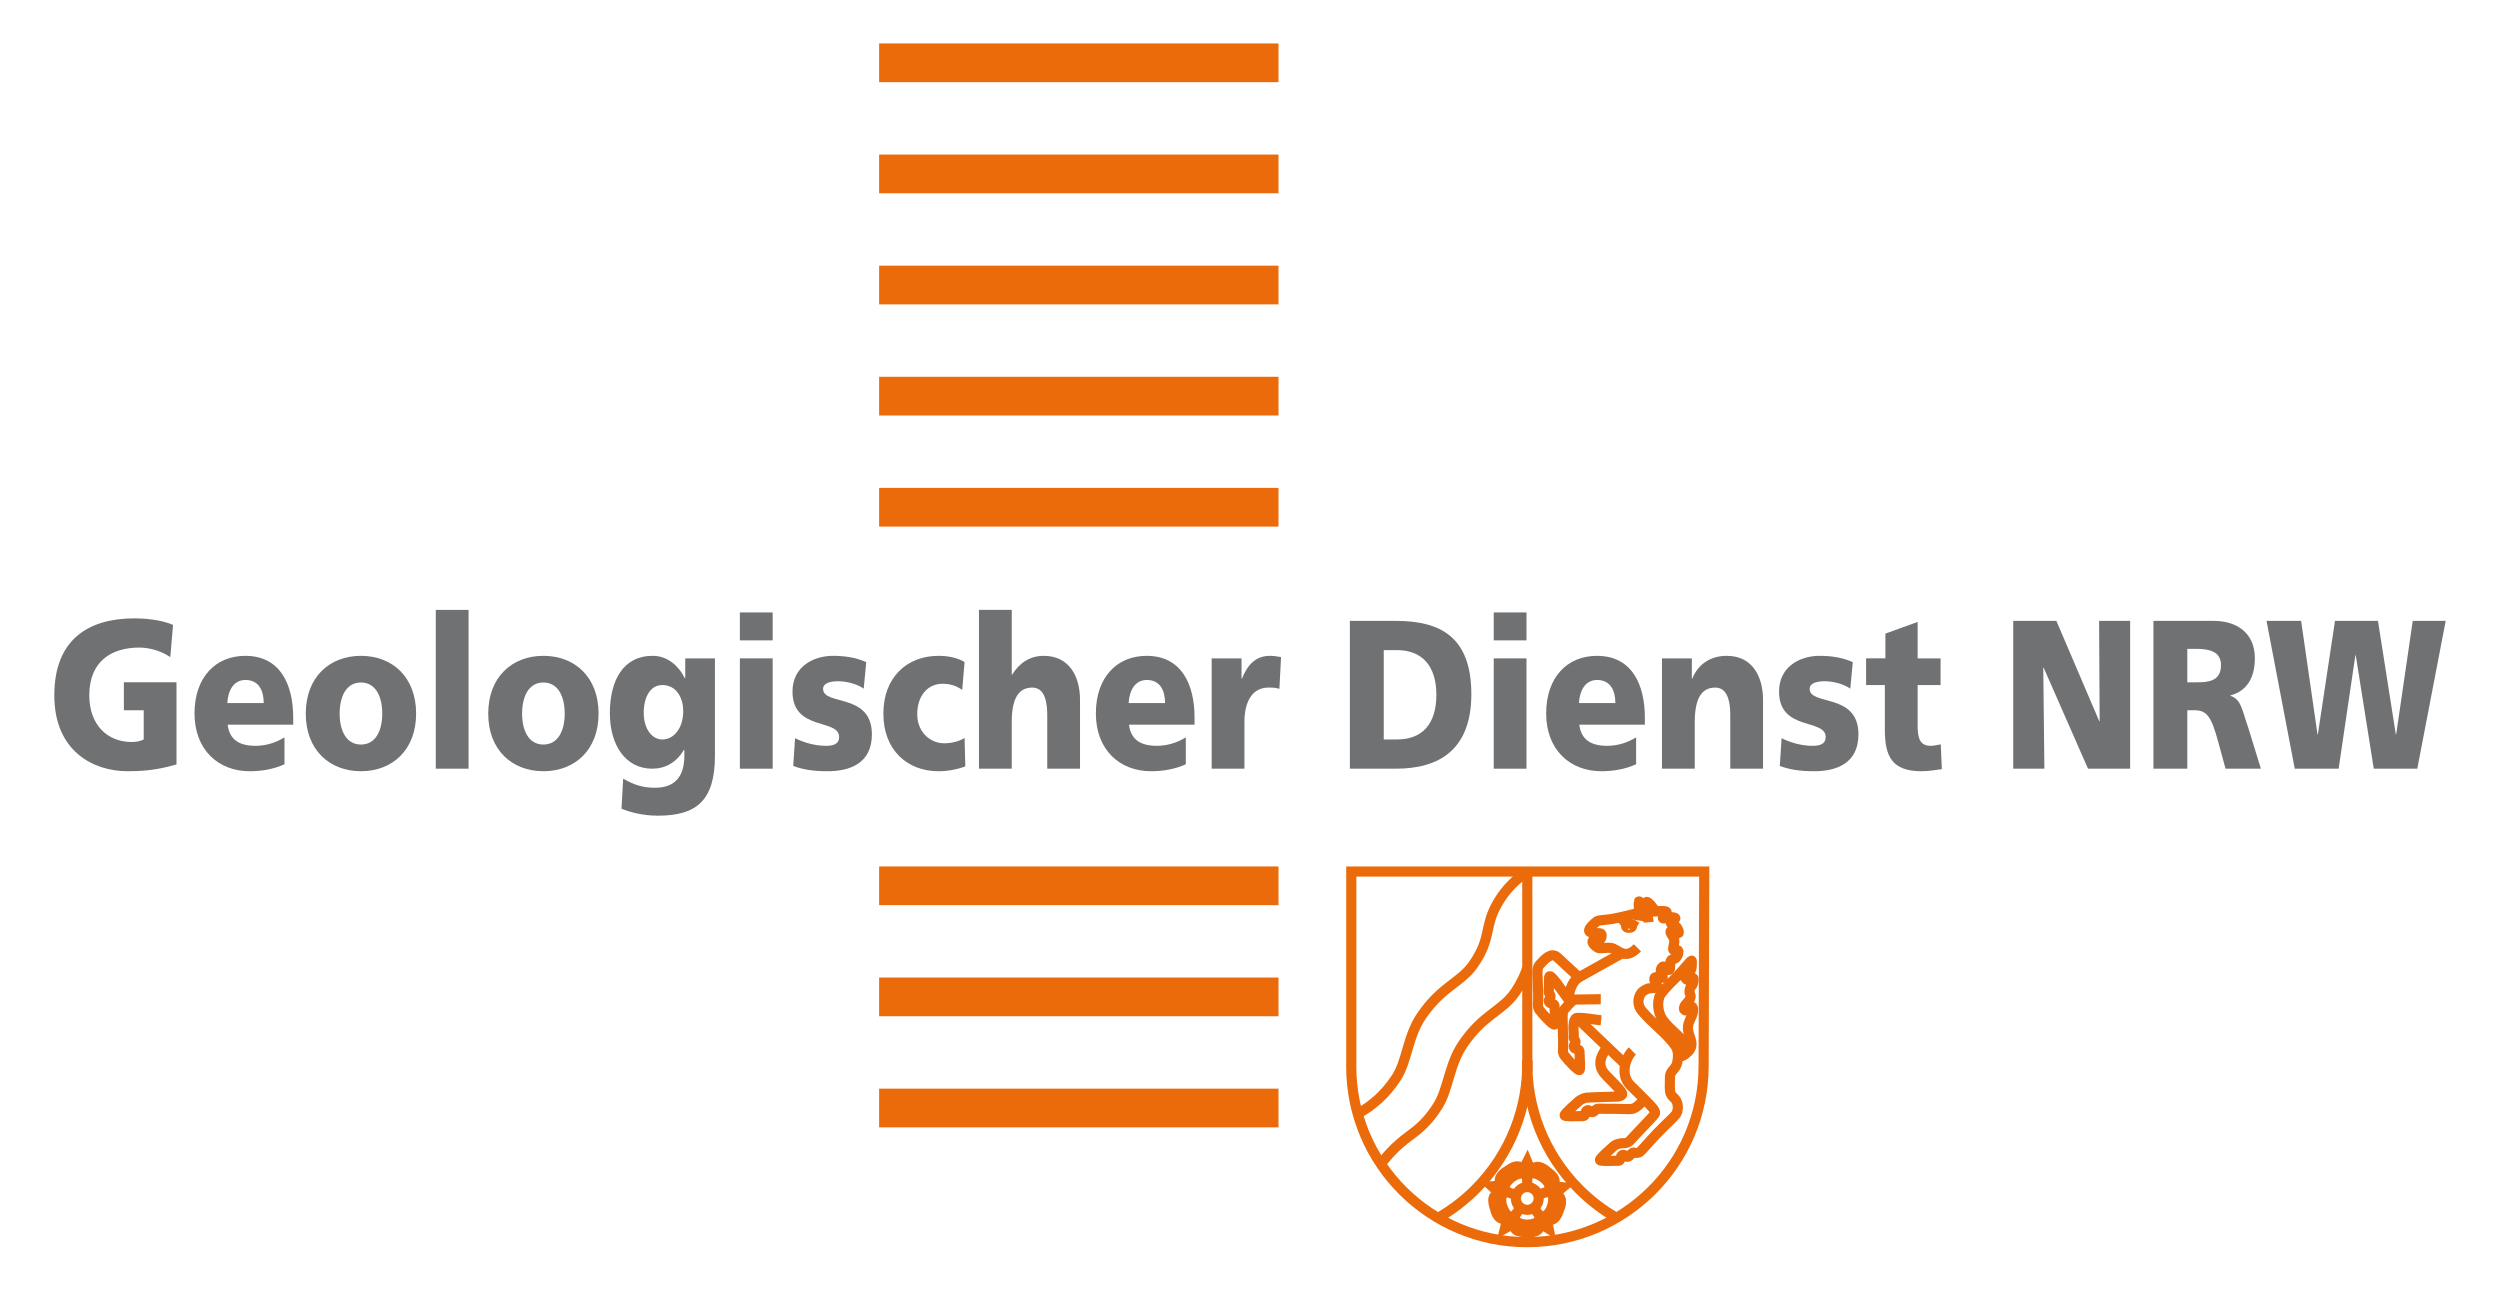 <?xml version="1.0" encoding="UTF-8" standalone="no"?>
<!-- GD NRW | 2023  -->
<svg version="1.1" id="Ebene_1" x="0px" y="0px" width="492" height="254" viewBox="0 0 492 254" enable-background="new 0 0 470.625 236.32" xml:space="preserve" xmlns="http://www.w3.org/2000/svg" xmlns:svg="http://www.w3.org/2000/svg"><defs id="defs56"/>































































<g id="layer5" transform="translate(10.688,8.549)"/><g id="layer1" transform="translate(10.688,8.549)"><rect x="162.325" y="21.867" fill="#eb6a0a" width="78.596" height="7.619" id="rect18"/><rect x="162.325" y="43.734" fill="#eb6a0a" width="78.596" height="7.619" id="rect19"/><rect x="162.325" y="65.601" fill="#eb6a0a" width="78.596" height="7.619" id="rect20"/><rect x="162.325" y="87.467" fill="#eb6a0a" width="78.596" height="7.618" id="rect21"/><rect x="162.325" fill="#eb6a0a" width="78.596" height="7.619" id="rect22" y="0"/><rect x="162.325" y="161.968" fill="#eb6a0a" width="78.596" height="7.618" id="rect23"/><rect x="162.325" y="205.696" fill="#eb6a0a" width="78.596" height="7.619" id="rect24"/><rect x="162.325" y="183.829" fill="#eb6a0a" width="78.596" height="7.619" id="rect25"/><rect style="opacity:1;fill:none;fill-opacity:1;fill-rule:evenodd;stroke:none;stroke-width:0;stroke-linecap:square;stroke-miterlimit:0;stroke-dasharray:none;stroke-opacity:0;paint-order:markers fill stroke" id="rect56" width="492" height="254" x="-10.688" y="-8.549"/></g><g id="layer2" transform="translate(10.688,8.549)"><path fill="#707173" d="M 24.046,125.726 H 13.689 v 5.5 h 3.906 v 5.751 c -0.609,0.333 -1.469,0.5 -2.365,0.5 -4.873,0 -8.349,-3.459 -8.349,-9.167 0,-6.793 4.443,-9.417 9.854,-9.417 1.577,0 4.014,0.459 6.092,1.876 l 0.538,-6.334 c -2.437,-1.084 -5.913,-1.292 -7.562,-1.292 C 6.63,113.143 0,117.352 0,128.31 c 0,11 7.705,14.917 14.37,14.917 2.294,0 5.447,-0.083 9.676,-1.333 v -16.168" id="path1"/><path fill-rule="evenodd" clip-rule="evenodd" fill="#707173" d="m 34.044,129.81 c 0.143,-2.5 1.254,-4.542 3.583,-4.542 2.58,0 3.584,2.042 3.584,4.542 h -7.167 m 12.972,4.252 v -1.375 c 0,-6.459 -2.508,-12.168 -9.425,-12.168 -5.805,0 -9.998,4.167 -9.998,11.334 0,7.167 4.695,11.376 10.858,11.376 2.401,0 4.766,-0.417 6.845,-1.375 v -5.292 c -1.935,1.208 -3.942,1.666 -5.698,1.666 -3.153,0 -5.124,-1.166 -5.483,-4.166 z" id="path2"/><path fill-rule="evenodd" clip-rule="evenodd" fill="#707173" d="m 60.347,137.977 c -2.974,0 -4.193,-2.875 -4.193,-6.084 0,-3.25 1.219,-6.125 4.193,-6.125 2.974,0 4.193,2.875 4.193,6.125 0,3.209 -1.219,6.084 -4.193,6.084 m 0,5.25 c 6.164,0 10.858,-4.167 10.858,-11.334 0,-7.209 -4.694,-11.375 -10.858,-11.375 -6.164,0 -10.858,4.167 -10.858,11.375 0,7.167 4.694,11.334 10.858,11.334 z" id="path3"/><rect x="75.075" y="111.477" fill="#707173" width="6.451" height="31.252" id="rect3"/><path fill-rule="evenodd" clip-rule="evenodd" fill="#707173" d="m 96.254,137.977 c -2.974,0 -4.193,-2.875 -4.193,-6.084 0,-3.25 1.219,-6.125 4.193,-6.125 2.975,0 4.193,2.875 4.193,6.125 0,3.209 -1.218,6.084 -4.193,6.084 m 0,5.25 c 6.164,0 10.858,-4.167 10.858,-11.334 0,-7.209 -4.694,-11.375 -10.858,-11.375 -6.164,0 -10.858,4.167 -10.858,11.375 0,7.167 4.694,11.334 10.858,11.334 z" id="path4"/><path fill-rule="evenodd" clip-rule="evenodd" fill="#707173" d="m 115.999,131.685 c 0,-2.958 1.254,-5.417 3.655,-5.417 2.903,0 4.122,2.709 4.122,5.125 0,3.334 -1.828,5.584 -4.122,5.584 -1.935,0 -3.655,-1.917 -3.655,-5.292 m 14.012,-10.667 h -5.841 v 3.917 h -0.072 c -1.362,-2.667 -3.584,-4.417 -6.343,-4.417 -5.805,0 -8.421,4.833 -8.421,11.293 0,6.415 3.189,10.917 8.314,10.917 2.58,0 4.73,-1.167 6.271,-3.71 h 0.072 v 1.168 c 0,4.25 -2.007,6.292 -5.734,6.292 -2.688,0 -4.336,-0.667 -6.307,-1.792 l -0.323,5.917 c 1.505,0.625 4.049,1.375 7.132,1.375 7.525,0 11.252,-2.875 11.252,-11.792 z" id="path5"/><path fill-rule="evenodd" clip-rule="evenodd" fill="#707173" d="m 141.371,111.977 h -6.451 v 5.5 h 6.451 z m -6.451,30.752 h 6.451 v -21.711 h -6.451 z" id="path6"/><path fill="#707173" d="m 145.42,142.187 c 1.9,0.708 3.87,1.042 6.773,1.042 4.229,0 8.708,-1.458 8.708,-7.251 0,-8.25 -9.604,-5.585 -9.604,-8.958 0,-1.21 1.577,-1.5 2.975,-1.5 1.612,0 3.655,0.498 5.017,1.458 l 0.501,-5.21 c -2.078,-0.958 -4.336,-1.25 -6.558,-1.25 -3.727,0 -7.955,2.042 -7.955,7.042 0,7.835 9.174,5.25 9.174,8.919 0,1.5 -1.29,1.749 -2.616,1.749 -2.33,0 -4.551,-0.75 -6.056,-1.499 l -0.359,5.458" id="path7"/><path fill="#707173" d="m 179.142,121.727 c -1.469,-0.833 -3.19,-1.208 -5.125,-1.208 -6.163,0 -10.858,4.167 -10.858,11.375 0,7.168 4.695,11.335 10.858,11.335 1.72,0 3.656,-0.333 5.268,-0.958 l -0.143,-5.584 c -1.075,0.667 -2.544,1.042 -4.014,1.042 -2.795,0 -5.304,-2.25 -5.304,-5.71 0,-3.75 2.15,-6 4.946,-6 1.541,0 2.723,0.375 3.906,1.208 l 0.466,-5.5" id="path8"/><path fill="#707173" d="m 181.973,142.729 h 6.45 v -9.167 c 0,-4.667 1.362,-6.792 4.014,-6.792 1.756,0 2.974,1.375 2.974,5.458 v 10.501 h 6.45 v -13.542 c 0,-4.502 -2.042,-8.668 -7.131,-8.668 -2.795,0 -4.838,1.459 -6.235,3.709 h -0.072 v -12.751 h -6.45 v 31.252" id="path9"/><path fill-rule="evenodd" clip-rule="evenodd" fill="#707173" d="m 211.429,129.81 c 0.143,-2.5 1.254,-4.542 3.583,-4.542 2.58,0 3.584,2.042 3.584,4.542 h -7.167 m 12.972,4.252 v -1.375 c 0,-6.459 -2.508,-12.168 -9.425,-12.168 -5.805,0 -9.997,4.167 -9.997,11.334 0,7.167 4.694,11.376 10.857,11.376 2.401,0 4.766,-0.417 6.845,-1.375 v -5.292 c -1.935,1.208 -3.942,1.666 -5.698,1.666 -3.153,0 -5.124,-1.166 -5.483,-4.166 z" id="path10"/><path fill="#707173" d="m 241.423,120.769 c -0.645,-0.125 -1.433,-0.251 -2.186,-0.251 -2.795,0 -4.407,1.75 -5.518,4.5 h -0.072 v -4 h -5.877 v 21.709 h 6.45 v -9.167 c 0,-4.25 1.685,-6.792 4.695,-6.792 0.752,0 1.469,0 2.185,0.25 l 0.323,-6.249" id="path11"/><path fill-rule="evenodd" clip-rule="evenodd" fill="#707173" d="m 261.634,119.394 h 2.579 c 4.874,0 7.776,3 7.776,8.792 0,5.793 -2.794,8.794 -7.776,8.794 h -2.579 v -17.586 m -6.666,23.335 h 9.103 c 8.528,0 14.8,-3.792 14.8,-14.669 0,-11.25 -6.092,-14.417 -14.8,-14.417 h -9.103 z" id="path12"/><path fill-rule="evenodd" clip-rule="evenodd" fill="#707173" d="m 289.729,111.977 h -6.451 v 5.5 h 6.451 z m -6.451,30.752 h 6.45 v -21.711 h -6.45 z" id="path13"/><path fill-rule="evenodd" clip-rule="evenodd" fill="#707173" d="m 300.05,129.81 c 0.144,-2.5 1.254,-4.542 3.583,-4.542 2.58,0 3.583,2.042 3.583,4.542 h -7.166 m 12.972,4.252 v -1.375 c 0,-6.459 -2.51,-12.168 -9.426,-12.168 -5.805,0 -9.998,4.167 -9.998,11.334 0,7.167 4.695,11.376 10.858,11.376 2.401,0 4.766,-0.417 6.844,-1.375 v -5.292 c -1.935,1.208 -3.94,1.666 -5.696,1.666 -3.154,0 -5.124,-1.166 -5.483,-4.166 z" id="path14"/><path fill="#707173" d="m 316.39,142.729 h 6.45 v -9.167 c 0,-4.667 1.362,-6.792 4.015,-6.792 1.756,0 2.974,1.375 2.974,5.458 v 10.501 h 6.45 v -13.542 c 0,-4.502 -2.042,-8.668 -7.13,-8.668 -2.939,0 -5.521,1.375 -6.81,4.5 h -0.071 v -4 h -5.878 v 21.71" id="path15"/><path fill="#707173" d="m 339.575,142.187 c 1.899,0.708 3.87,1.042 6.772,1.042 4.229,0 8.708,-1.458 8.708,-7.251 0,-8.25 -9.604,-5.585 -9.604,-8.958 0,-1.21 1.577,-1.5 2.975,-1.5 1.612,0 3.655,0.498 5.018,1.458 l 0.501,-5.21 c -2.078,-0.958 -4.336,-1.25 -6.559,-1.25 -3.727,0 -7.955,2.042 -7.955,7.042 0,7.835 9.174,5.25 9.174,8.919 0,1.5 -1.29,1.749 -2.615,1.749 -2.33,0 -4.552,-0.75 -6.056,-1.499 l -0.359,5.458" id="path16"/><path fill="#707173" d="m 356.562,126.268 h 3.69 v 8.834 c 0,5.167 1.398,8.125 7.167,8.125 1.613,0 2.831,-0.25 4.049,-0.415 l -0.214,-4.877 c -0.646,0.127 -1.326,0.292 -1.971,0.292 -2.043,0 -2.58,-1.333 -2.58,-3.958 v -8.001 h 4.515 v -5.25 h -4.515 v -7.167 l -6.343,2.292 v 4.875 h -3.799 v 5.25" id="path17"/><polyline fill="#707173" points="385.516,142.729 391.645,142.729 391.43,122.851 391.501,122.851 400.232,142.729 408.522,142.729   408.522,113.644 402.415,113.644 402.522,133.395 402.45,133.395 394.006,113.644 385.516,113.644 385.516,142.729 " id="polyline17"/><path fill-rule="evenodd" clip-rule="evenodd" fill="#707173" d="m 419.774,119.144 h 1.756 c 2.544,0 4.874,0.5 4.874,3.209 0,3.29 -2.724,3.375 -4.874,3.375 h -1.756 v -6.584 m -6.665,23.585 h 6.665 v -11.501 h 1.397 c 2.474,0 3.333,1.25 4.695,6.25 l 1.432,5.251 h 6.953 l -2.437,-7.917 c -1.254,-3.542 -1.397,-5.752 -3.547,-6.417 v -0.083 c 3.224,-0.877 4.802,-3.459 4.802,-7.335 0,-5 -3.62,-7.333 -8.064,-7.333 h -11.896 z" id="path18"/><polyline fill="#707173" points="440.917,142.729 449.554,142.729 452.852,120.394 452.922,120.394 456.47,142.729 465.035,142.729   470.625,113.644 464.139,113.644 460.878,135.979 460.806,135.979 457.294,113.644 448.837,113.644 445.468,135.979   445.397,135.979 442.172,113.644 435.363,113.644 440.917,142.729 " id="polyline18"/></g><g id="layer3" style="display:inline" transform="translate(10.688,8.5)"><path d="m 289.886,181.94 c -0.391,1.292 -1.143,3.017 -2.429,4.89 -2.51,3.651 -6.179,4.243 -10.201,10.112 -2.801,4.09 -2.86,8.871 -5.001,12.229 -2.801,4.394 -4.922,5.172 -7.416,7.337 -1.512,1.313 -2.342,2.273 -3.613,3.812" id="path79" style="fill:none;stroke:#eb6a0a;stroke-width:1.996;stroke-miterlimit:3.864;stroke-opacity:1"/><path d="m 315.061,170.882 c -0.245,-0.622 -1.489,-2.059 -1.678,-1.867 -0.206,0.206 -0.139,1.2 0.107,1.841" id="path81" style="fill:none;stroke:#eb6a0a;stroke-width:1.996;stroke-miterlimit:3.864;stroke-opacity:1"/><path d="m 310.567,198.333 c -1.272,1.219 -2.749,4.883 0.027,7.173 0,0 3.735,3.668 4.033,4.109 0.221,0.332 0.59,0.823 0.267,1.232 -0.5,0.634 -3.698,3.899 -4.831,5.165 -0.541,0.607 -1.566,0.466 -1.566,0.466 -0.764,0.077 -1.43,0.419 -1.519,0.503 -0.672,0.639 -2.9,2.488 -2.789,2.825 0.079,0.238 2.238,0.166 3.656,0.129 0.558,-0.015 0.263,-0.997 0.801,-1.145 0.453,-0.126 0.531,0.411 0.999,0.365 0.357,-0.034 0.731,-0.763 1.083,-0.826 0,0 0.895,0.176 1.304,-0.117 0.305,-0.22 2.09,-2.3 3.465,-3.733 1.393,-1.452 3.343,-3.217 3.633,-3.664 0.458,-0.706 0.592,-2.008 -0.084,-2.927 -0.342,-0.464 -0.692,-0.562 -0.949,-1.172 -0.267,-0.632 -0.134,-1.998 -0.134,-3.398 0,-0.967 1.153,-1.474 1.398,-2.598 0.297,-1.353 0.28,-2.577 -0.424,-3.524 -1.955,-2.63 -4.035,-3.899 -6.471,-6.714 -0.897,-1.036 -0.934,-2.442 -0.189,-3.519 0.399,-0.582 1.462,-0.947 1.462,-0.947 0.479,-0.049 1.678,-0.054 1.76,-0.27 0.124,-0.33 -0.88,-1.254 -0.568,-1.787 0.189,-0.325 0.734,-0.089 1.353,-0.027 0.541,0.054 0.099,-0.347 0,-0.702 -0.119,-0.432 -0.297,-1.029 0.245,-1.49 0.292,-0.246 0.92,0.813 1.272,0.65 0.352,-0.163 0.054,-1.542 0.379,-1.921 0.191,-0.223 0.733,-0.189 1.029,-0.541 0.355,-0.421 0.541,-1.137 0.325,-1.381 -0.09,-0.102 -0.605,0.178 -0.893,-0.107 -0.163,-0.163 0.124,-0.952 0.189,-1.651 0.082,-0.867 -1.163,-1.841 -0.65,-2.084 0.382,-0.181 1.002,0.324 1.408,0.432 0.273,0.074 0.008,-0.914 -0.434,-1.272 -0.419,-0.34 -1.041,-0.52 -1.001,-0.704 0.057,-0.267 0.798,-0.681 0.867,-0.92 0.054,-0.188 -0.612,-0.28 -1.246,-0.189 -0.645,0.094 -1.259,0.369 -1.219,0.054 0.042,-0.322 0.863,-0.614 0.758,-1.083 -0.107,-0.488 -2.411,-0.05 -3.953,-0.081" id="path83" style="fill:none;stroke:#eb6a0a;stroke-width:1.996;stroke-miterlimit:3.864;stroke-opacity:1"/><path d="m 319.257,197.898 c 0.488,0.082 1.361,-0.208 1.462,-0.893 0.136,-0.92 -2.794,-2.838 -4.196,-4.82 -0.785,-1.11 -1.163,-2.977 -0.649,-4.521 0.205,-0.612 1.489,-2.057 2.95,-3.465 1.958,-1.886 3.499,-4.157 3.438,-3.547 -0.018,0.179 0.039,0.964 -0.081,1.489 -0.166,0.733 -1.415,1.225 -1.137,1.923 0.101,0.251 0.419,0.273 0.677,0.352 0.315,0.097 0.402,-0.429 0.731,-0.461 0.298,-0.027 0.163,1.111 -0.189,1.517 -0.327,0.379 -0.399,0.612 -0.459,1.11 -0.057,0.473 0.263,0.635 0.216,1.11 -0.086,0.863 -1.19,1.408 -1.272,2.084 -0.045,0.379 -0.082,0.37 0.245,0.568 0.406,0.246 1.002,-0.84 1.272,-0.731 0.35,0.139 0.246,0.905 0.163,1.272 -0.216,0.947 -0.825,1.567 -0.92,2.68 -0.106,1.215 0.595,2.246 0.676,3.195 0.09,1.039 -0.476,1.634 -1.299,2.273 -0.488,0.379 -0.813,0.352 -1.435,0.461" id="path85" style="fill:none;stroke:#eb6a0a;stroke-width:1.996;stroke-miterlimit:3.864;stroke-opacity:1"/><path d="m 324.58,201.384 c -0.029,19.099 -15.64,34.57 -34.746,34.57 -19.109,0 -34.603,-15.481 -34.595,-34.585 l 0.008,-0.079 v -38.275 h 69.46 l -0.122,38.04 z" id="path87" style="fill:none;stroke:#eb6a0a;stroke-width:1.996;stroke-miterlimit:3.864;stroke-opacity:1"/><line clip-rule="evenodd" stroke-miterlimit="3.864" x1="289.886" y1="162.91" x2="289.886" y2="202.369" id="line89" style="fill:none;stroke:#eb6a0a;stroke-width:1.996;stroke-miterlimit:3.864;stroke-opacity:1"/><path d="m 289.894,200.182 c -0.205,9.17 3.245,18.411 10.226,25.392 2.256,2.256 4.747,4.137 7.393,5.639" id="path91" style="fill:none;stroke:#eb6a0a;stroke-width:1.996;stroke-miterlimit:3.864;stroke-opacity:1"/><path d="m 289.874,200.234 c 0.189,9.151 -3.254,18.371 -10.221,25.34 -2.236,2.236 -4.704,4.104 -7.326,5.601" id="path93" style="fill:none;stroke:#eb6a0a;stroke-width:1.996;stroke-miterlimit:3.864;stroke-opacity:1"/><path d="m 289.886,163.017 c -2.117,1.484 -4.241,3.383 -5.901,6.305 -2.701,4.761 -1.033,6.632 -4.69,11.956 -2.51,3.651 -6.179,4.243 -10.201,10.113 -2.801,4.087 -2.816,8.898 -5.001,12.229 -2.174,3.316 -4.774,5.535 -7.562,7.041" id="path95" style="fill:none;stroke:#eb6a0a;stroke-width:1.996;stroke-miterlimit:3.864;stroke-opacity:1"/><path d="m 305.477,197.655 c -0.471,0.873 -1.147,1.8 -1.205,2.81 -0.052,0.883 0.134,1.373 0.635,2.104 0.619,0.899 4.151,3.928 3.604,4.409 -0.496,0.436 -1.153,0.337 -1.153,0.337 -0.639,0.013 -5.121,0.142 -5.795,0.211 -0.712,0.072 -1.443,0.582 -1.532,0.666 -0.672,0.639 -2.902,2.488 -2.789,2.825 0.079,0.236 2.238,0.168 3.656,0.129 0.558,-0.015 0.263,-0.997 0.801,-1.145 0.453,-0.126 0.531,0.411 0.999,0.367 0.377,-0.035 0.687,-0.662 1.066,-0.667 0.476,-0.005 2.082,0.025 3.458,0.017 1.346,-0.008 2.701,0.109 3.168,0.039 0.919,-0.136 1.913,-1.138 2.404,-1.943" id="path97" style="fill:none;stroke:#eb6a0a;stroke-width:1.996;stroke-miterlimit:3.864;stroke-opacity:1"/><circle cx="289.881" cy="227.352" r="2.243" id="circle99" style="fill:none;stroke:#eb6a0a;stroke-width:1.996;stroke-miterlimit:3.864;stroke-opacity:1"/><path d="m 291.158,229.181 c 0.468,0.619 0.919,1.319 1.168,1.487 1.17,0.78 2.107,-0.669 2.444,-1.804 0.32,-1.088 0.469,-2.694 -0.937,-2.753 -0.3,-0.012 -1.078,0.29 -1.819,0.515" id="path101" style="fill:none;stroke:#eb6a0a;stroke-width:1.996;stroke-miterlimit:3.864;stroke-opacity:1"/><path d="m 293.554,226.148 c 0.062,-0.03 0.211,-0.119 0.246,-0.148 1.103,-0.872 0.015,-2.211 -0.961,-2.88 -0.935,-0.642 -2.417,-1.279 -2.907,0.039 -0.104,0.282 -0.057,1.115 -0.07,1.891" id="path103" style="fill:none;stroke:#eb6a0a;stroke-width:1.996;stroke-miterlimit:3.864;stroke-opacity:1"/><path d="m 289.886,223.553 c -0.01,-0.099 -0.055,-0.287 -0.077,-0.345 -0.488,-1.318 -2.097,-0.697 -3.036,0.025 -0.899,0.691 -1.963,1.904 -0.862,2.776 0.065,0.052 0.188,0.106 0.307,0.174" id="path105" style="fill:none;stroke:#eb6a0a;stroke-width:1.996;stroke-miterlimit:3.864;stroke-opacity:1"/><path d="m 287.437,230.685 c -0.381,1.353 1.299,1.857 2.483,1.826 1.132,-0.03 2.707,-0.386 2.327,-1.74 -0.025,-0.086 -0.089,-0.205 -0.178,-0.345" id="path107" style="fill:none;stroke:#eb6a0a;stroke-width:1.996;stroke-miterlimit:3.864;stroke-opacity:1"/><path d="m 288.69,222.492 c 0.444,-0.843 1.172,-2.305 1.172,-2.305 0.407,1.011 0.676,1.408 1.043,2.251" id="path109" style="fill:none;stroke:#eb6a0a;stroke-width:1.996;stroke-miterlimit:3.864;stroke-opacity:1"/><path d="m 284.889,226.837 c -0.666,-0.684 -1.946,-1.866 -1.946,-1.866 1.086,-0.074 1.665,-0.169 2.58,-0.256" id="path111" style="fill:none;stroke:#eb6a0a;stroke-width:1.996;stroke-miterlimit:3.864;stroke-opacity:1"/><path d="m 287.891,231.949 c -0.857,0.422 -2.375,1.274 -2.375,1.274 0.265,-1.056 0.352,-1.636 0.553,-2.533" id="path113" style="fill:none;stroke:#eb6a0a;stroke-width:1.996;stroke-miterlimit:3.864;stroke-opacity:1"/><path d="m 293.599,230.621 c 0.137,0.944 0.478,2.654 0.478,2.654 -0.922,-0.578 -1.445,-0.842 -2.238,-1.309" id="path115" style="fill:none;stroke:#eb6a0a;stroke-width:1.996;stroke-miterlimit:3.864;stroke-opacity:1"/><path d="m 294.149,224.785 c 0.94,0.161 2.67,0.364 2.67,0.364 -0.835,0.699 -1.247,1.116 -1.936,1.725" id="path117" style="fill:none;stroke:#eb6a0a;stroke-width:1.996;stroke-miterlimit:3.864;stroke-opacity:1"/><path d="m 284.922,224.854 c -1.257,-1.447 0.466,-2.582 1.026,-2.92 0.56,-0.34 2.266,-1.797 3.09,-0.064" id="path119" style="fill:none;stroke:#eb6a0a;stroke-width:1.996;stroke-miterlimit:3.864;stroke-opacity:1"/><path d="m 285.981,231.234 c -1.765,0.748 -2.31,-1.242 -2.461,-1.879 -0.151,-0.637 -1.011,-2.709 0.895,-2.957" id="path121" style="fill:none;stroke:#eb6a0a;stroke-width:1.996;stroke-miterlimit:3.864;stroke-opacity:1"/><path d="m 292.377,232.239 c 0.166,1.911 -1.894,1.815 -2.546,1.76 -0.652,-0.055 -2.89,0.122 -2.536,-1.765" id="path123" style="fill:none;stroke:#eb6a0a;stroke-width:1.996;stroke-miterlimit:3.864;stroke-opacity:1"/><path d="m 295.284,226.509 c 1.867,0.432 1.14,2.362 0.887,2.965 -0.253,0.603 -0.776,2.786 -2.463,1.867" id="path125" style="fill:none;stroke:#eb6a0a;stroke-width:1.996;stroke-miterlimit:3.864;stroke-opacity:1"/><path d="m 290.643,221.952 c 0.987,-1.643 2.598,-0.354 3.095,0.072 0.496,0.427 2.411,1.599 1.014,2.919" id="path127" style="fill:none;stroke:#eb6a0a;stroke-width:1.996;stroke-miterlimit:3.864;stroke-opacity:1"/><line clip-rule="evenodd" stroke-miterlimit="3.864" x1="288.541" y1="229.214" x2="287.41" y2="230.74" id="line129" style="fill:none;stroke:#eb6a0a;stroke-width:1.996;stroke-miterlimit:3.864;stroke-opacity:1"/><path d="m 287.757,226.702 -1.552,-0.523 c -0.121,-0.029 -0.22,-0.042 -0.292,-0.04 -1.405,0.057 -1.311,1.78 -0.915,2.895 0.379,1.07 1.242,2.484 2.412,1.705" id="path131" style="fill:none;stroke:#eb6a0a;stroke-width:1.996;stroke-miterlimit:3.864;stroke-opacity:1"/><path d="m 308.572,179.066 -8.467,4.742 c -1.534,0.858 -2.315,3.316 -1.963,5.319" id="path133" style="fill:none;stroke:#eb6a0a;stroke-width:1.996;stroke-miterlimit:3.864;stroke-opacity:1"/><path d="m 300.063,183.849 -4.295,-3.971 c -1.22,-1.076 -2.521,0.466 -3.5,1.532 -0.278,0.303 -0.325,0.776 -0.355,0.924 -0.141,0.729 0.25,4.87 0.07,6.86 -0.06,0.679 0.33,1.12 0.355,1.153 0.716,0.954 2.578,2.897 2.897,2.791 0.226,-0.075 0.035,-2.364 0,-3.713 -0.013,-0.53 -0.959,-0.288 -1.101,-0.8 -0.119,-0.431 0.362,-0.657 0.32,-1.101 -0.034,-0.359 -0.386,-0.495 -0.355,-0.853 0.07,-0.837 0.013,-1.713 0.07,-2.791 0.07,-1.314 2.58,2.739 3.916,4.436" id="path135" style="fill:none;stroke:#eb6a0a;stroke-width:1.996;stroke-miterlimit:3.864;stroke-opacity:1"/><path d="m 304.343,188.145 c -1.281,0 -3.358,0.035 -5.081,0.07 -0.461,0.01 -2.094,1.832 -2.328,2.328 -0.293,0.624 0.141,5.633 -0.035,7.606 -0.06,0.681 0.33,1.12 0.355,1.155 0.716,0.954 2.578,2.897 2.897,2.789 0.226,-0.075 0.035,-2.364 0,-3.713 -0.013,-0.531 -0.959,-0.288 -1.101,-0.8 -0.119,-0.431 0.362,-0.657 0.32,-1.101 -0.034,-0.359 -0.386,-0.495 -0.355,-0.853 0.07,-0.835 -0.089,-1.224 -0.032,-2.302 0.054,-1.028 0.374,-1.485 0.647,-1.494 1.841,-0.054 2.917,0.283 4.783,0.464" id="path137" style="fill:none;stroke:#eb6a0a;stroke-width:1.996;stroke-miterlimit:3.864;stroke-opacity:1"/><line clip-rule="evenodd" stroke-miterlimit="3.864" x1="299.629" y1="191.832" x2="309.132" y2="200.904" id="line139" style="fill:none;stroke:#eb6a0a;stroke-width:1.996;stroke-miterlimit:3.864;stroke-opacity:1"/><path d="m 311.558,178.029 c -2.56,2.598 -3.812,0.211 -5.213,0.027 -0.984,-0.131 -2.161,0.205 -2.565,-0.027 -0.605,-0.345 -1.333,-1.049 -0.964,-1.443 0.432,-0.464 1.363,0.008 1.552,-0.344 0.194,-0.362 0.29,-1.083 -0.243,-1.083 -0.541,0 -1.976,-0.005 -2.077,-0.434 -0.121,-0.515 0.999,-1.529 1.596,-1.953 0.277,-0.194 1.624,-0.215 2.674,-0.387 2.218,-0.364 3.42,-0.768 5.604,-1.259" id="path141" style="fill:none;stroke:#eb6a0a;stroke-width:1.996;stroke-miterlimit:3.864;stroke-opacity:1"/><path d="m 308.399,173.791 c 1.463,-1.143 2.56,-0.132 3.001,0.154" id="path143" style="fill:none;stroke:#eb6a0a;stroke-width:1.996;stroke-miterlimit:3.864;stroke-opacity:1"/><ellipse cx="309.903" cy="173.814" rx="0.582" ry="0.272" id="ellipse145" style="fill:none;stroke:#eb6a0a;stroke-width:1.996;stroke-miterlimit:3.864;stroke-opacity:1"/><path d="m 311.866,172.669 c 0.173,-1.153 -0.136,-3.619 -0.059,-3.735 0.256,-0.386 1.77,2.08 1.963,4.062" id="path147" style="fill:none;stroke:#eb6a0a;stroke-width:1.996;stroke-miterlimit:3.864;stroke-opacity:1"/></g></svg>